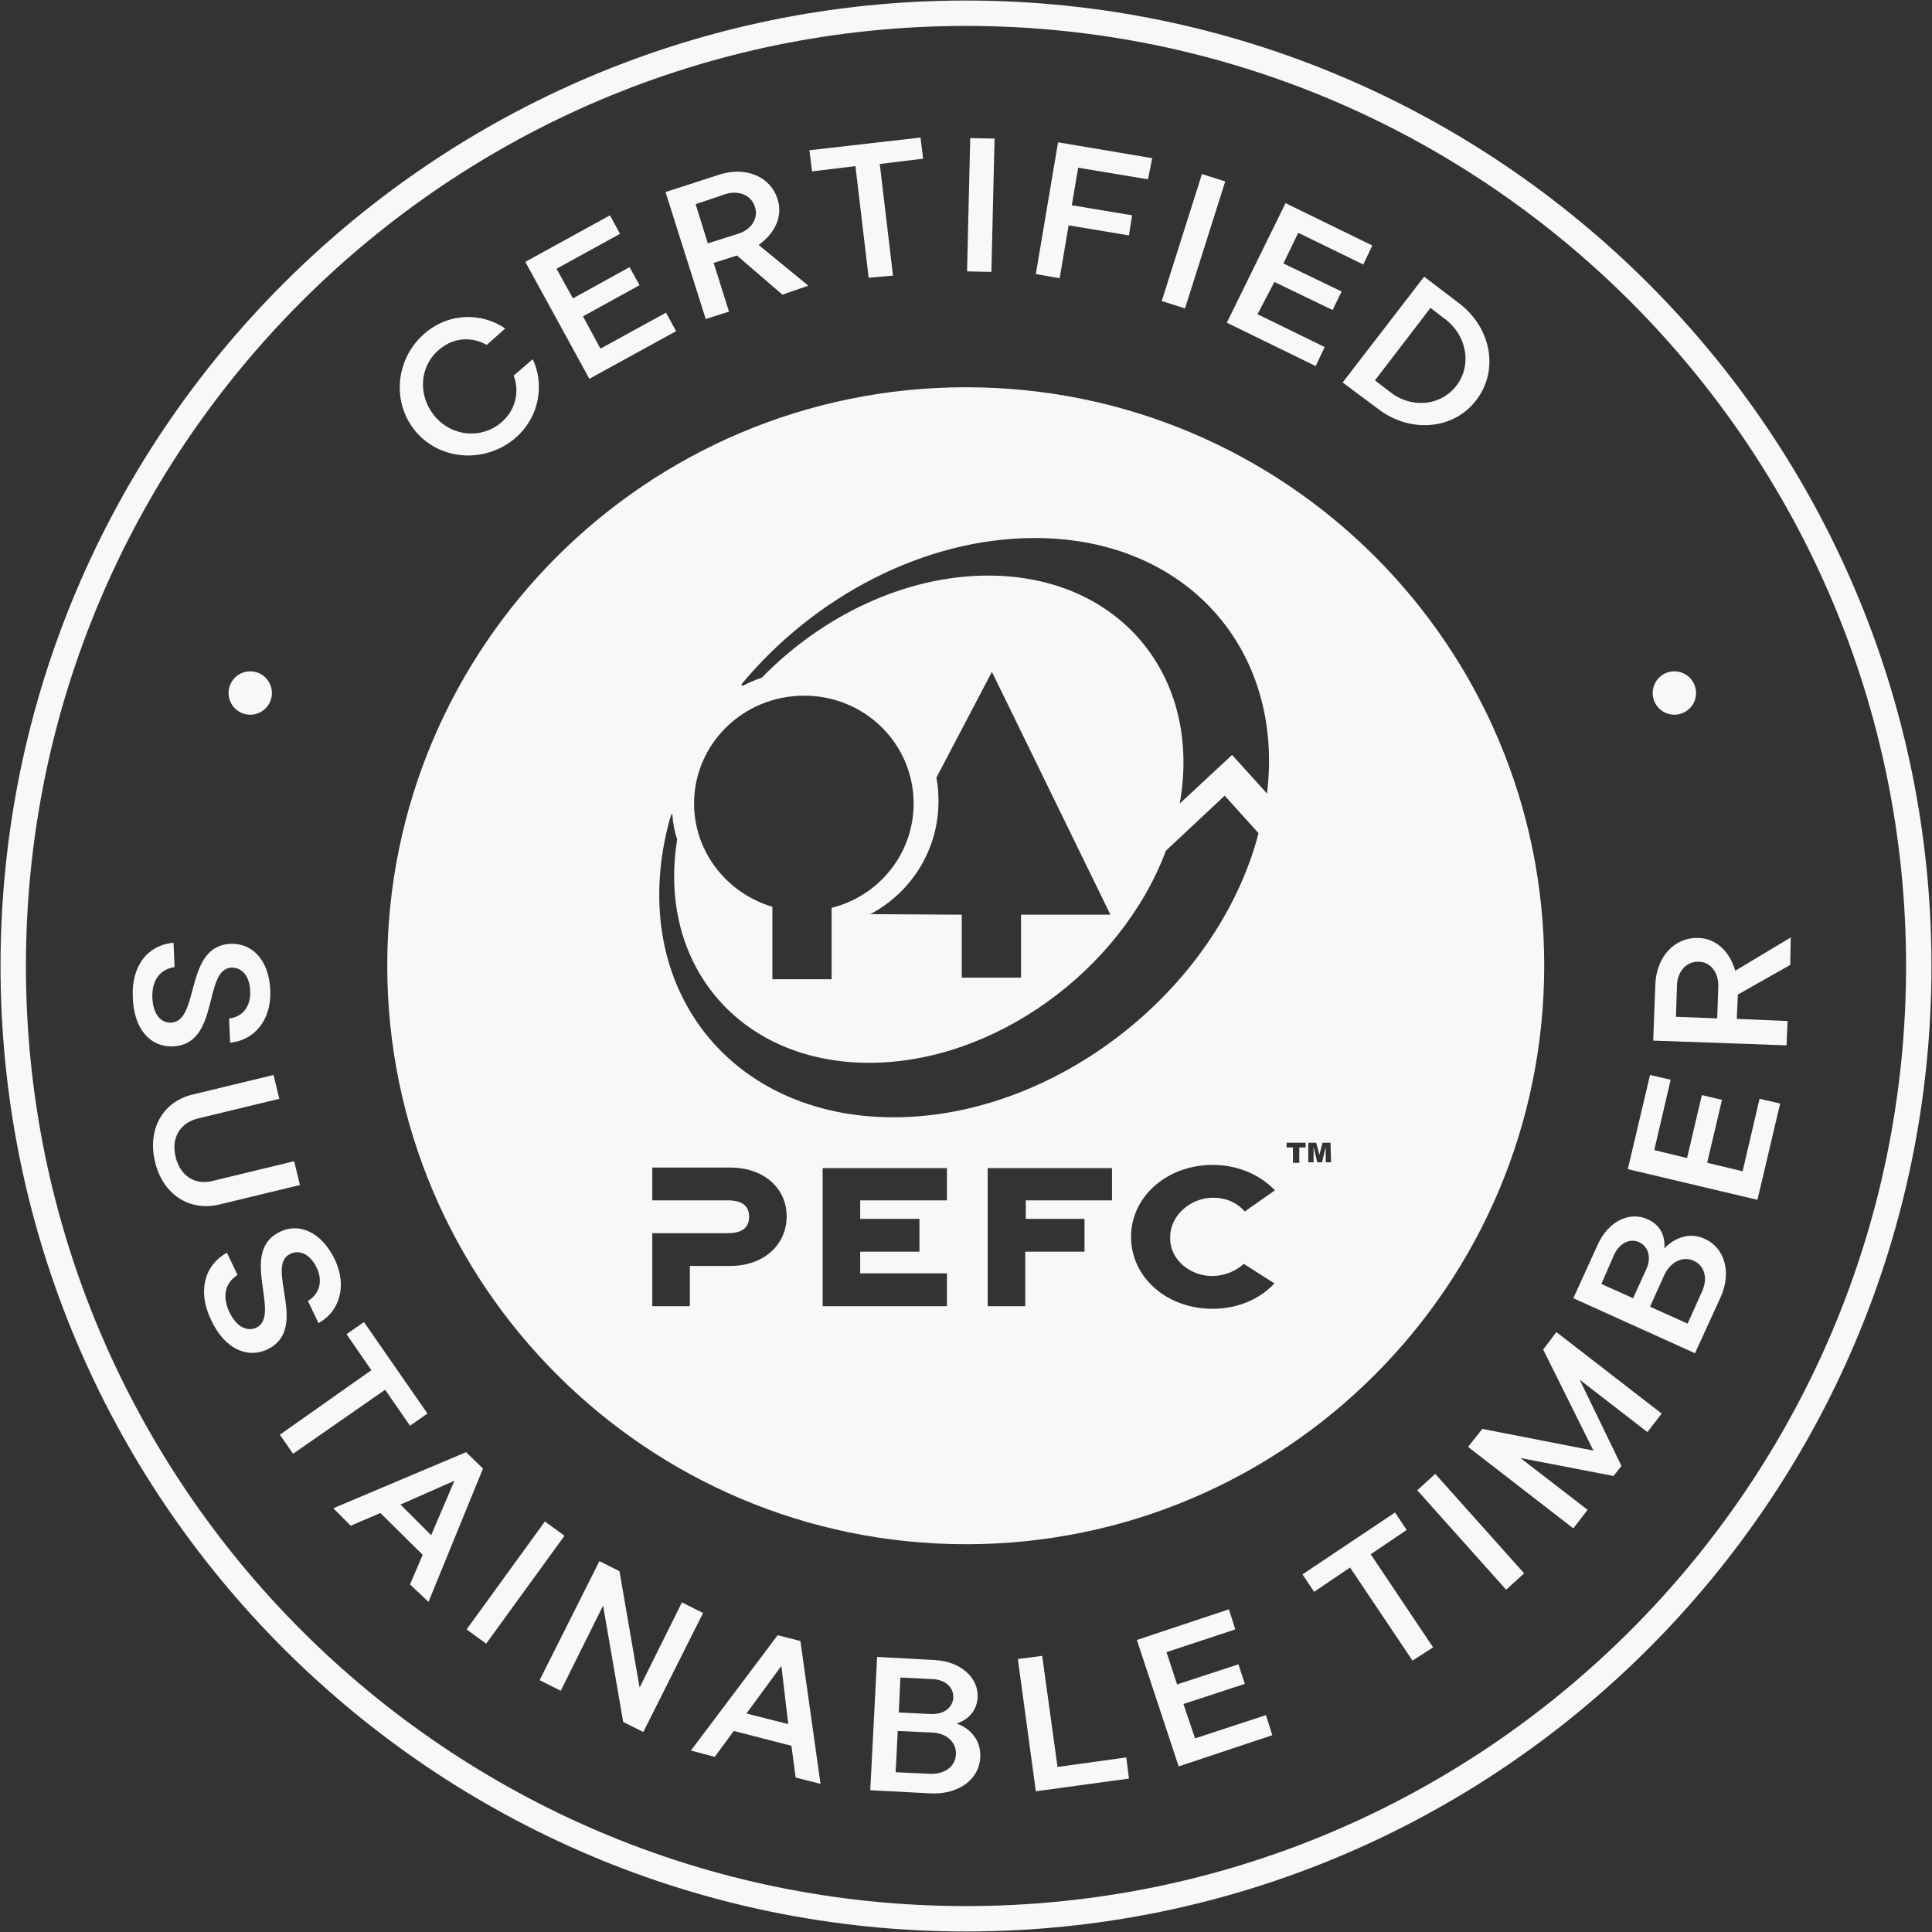 <svg version="1.0" id="Layer_1" xmlns="http://www.w3.org/2000/svg" xmlns:xlink="http://www.w3.org/1999/xlink" x="0px" y="0px" viewBox="0 0 365.2 365.2" style="enable-background:new 0 0 365.2 365.2;" xml:space="preserve">
<rect x="0" y="0" width="365.2" height="365.2" fill="#333333" stroke="none"/>
<style type="text/css">
	.st0{fill:#F9F8F6;}
	.st1{display:none;}
	.st2{display:inline;fill:none;stroke:#FF00FF;stroke-width:0.814;stroke-miterlimit:10;}
</style>
<g id="Layer_1_00000123402747482549042660000010046016071978844831_">
	<g>
		<path class="st0" d="M78.6,81.6C73.9,76,74.8,67.7,80.3,63c4.9-4.2,11.2-3.7,15.2-0.9L92,65.2c-2.4-1.4-6-1.7-9,0.9
			c-3.6,3-4.2,8.5-0.8,12.6c3.4,4,9,4.2,12.5,1.2c3.1-2.6,3.4-6.3,2.4-8.9l3.6-3.1c2.1,4.4,1.6,10.7-3.4,15
			C91.8,87.5,83.4,87.2,78.6,81.6z"></path>
		<path class="st0" d="M113.5,65.9l12.4-6.8l1.9,3.5l-16.4,9L99.3,49.5l16-8.8l1.9,3.5l-12,6.6l3.1,5.6l10.7-5.9l1.9,3.4l-10.7,5.9
			L113.5,65.9z"></path>
		<path class="st0" d="M147.9,55.7l-8.6-7.4l-4.4,1.4l2.9,9.2l-4.4,1.4l-7.6-24L136,33c5-1.6,9.7,0.4,11,4.7c1,3.2-0.5,6.4-3.6,8.6
			l9.4,7.7L147.9,55.7z M131.5,38.6l2.3,7.4l5.7-1.8c2.6-0.8,3.9-3,3.2-5.1c-0.7-2.2-3-3.2-5.6-2.4L131.5,38.6z"></path>
		<path class="st0" d="M164.2,52.5l-2.5-21.1l-8.2,1l-0.5-4l21-2.4l0.5,4l-8.2,1l2.5,21.1L164.2,52.5z"></path>
		<path class="st0" d="M182.8,51.3l0.6-25.2l4.6,0.1l-0.6,25.2L182.8,51.3z"></path>
		<path class="st0" d="M217,33.9l-13.2-2.2l-1.2,7.1l11.4,1.9l-0.6,3.8L202,42.6l-1.7,10l-4.5-0.8l4.2-24.9l17.8,3L217,33.9z"></path>
		<path class="st0" d="M219.6,56.9l7.6-24l4.4,1.4l-7.6,24L219.6,56.9z"></path>
		<path class="st0" d="M237.7,59.4l12.7,6.2l-1.7,3.6L231.9,61L243,38.4l16.4,8l-1.7,3.6l-12.3-6l-2.8,5.8l11,5.3l-1.7,3.5l-11-5.3
			L237.7,59.4z"></path>
		<path class="st0" d="M253.8,72.3l15.4-20l6.7,5.1c6,4.6,7.5,12.7,3.1,18.3c-4.3,5.6-12.5,6.2-18.5,1.6L253.8,72.3z M259.9,71.9
			l3,2.3c3.9,3,9.4,2.6,12.4-1.3s1.9-9.4-1.9-12.4l-3-2.3L259.9,71.9z"></path>
	</g>
	<g>
		<path class="st0" d="M32.8,178.2l0.2,4.6c-2.6,0.4-4.3,2.3-4.2,5.7c0.1,3.3,1.7,4.9,3.5,4.8c5.6-0.2,2.4-14.6,11.4-14.9
			c4-0.1,7.2,3.1,7.4,8.9c0.2,5.7-3.2,9.4-7.6,9.8l-0.2-4.6c2.4-0.2,4.1-2.1,4-5.1s-1.6-4.5-3.5-4.5c-5.5,0.2-2.1,14.6-11.2,14.9
			c-4.1,0.1-7.3-3.1-7.5-9.3C24.8,182.4,28.1,178.6,32.8,178.2z"></path>
		<path class="st0" d="M36.4,206.9l15.3-3.7l1.1,4.5l-15.3,3.7c-3.4,0.8-5.2,3.6-4.3,7.3s3.8,5.4,7.1,4.5l15.3-3.7l1.1,4.5
			l-15.3,3.7c-5.5,1.3-10.6-1.8-12.1-8.1S30.9,208.2,36.4,206.9z"></path>
		<path class="st0" d="M42.9,236.8l2,4.2c-2.2,1.4-3,3.8-1.6,6.9c1.4,3,3.4,3.8,5.1,3.1c5-2.4-3.5-14.4,4.6-18.2
			c3.6-1.7,7.8,0.1,10.3,5.3c2.4,5.1,0.8,9.9-3.1,12l-2-4.2c2.1-1.2,2.9-3.6,1.7-6.2c-1.3-2.7-3.3-3.5-5-2.7
			c-5,2.3,3.8,14.2-4.4,18.1c-3.7,1.7-8,0-10.6-5.6C37.2,243.9,38.8,239,42.9,236.8z"></path>
		<path class="st0" d="M52.9,271.2L70.2,259l-4.7-6.8l3.3-2.3l12,17.3l-3.3,2.3l-4.7-6.8l-17.4,12.1L52.9,271.2z"></path>
		<path class="st0" d="M77.5,299.5l2.4-5.6l-8-7.9l-5.6,2.4l-3.3-3.3l25.1-10.6l3.2,3.1L81,302.8L77.5,299.5z M85.9,279.9l-10.2,4.5
			l5.8,5.8L85.9,279.9z"></path>
		<path class="st0" d="M88.2,308l14.8-20.4l3.7,2.7l-14.8,20.4L88.2,308z"></path>
		<path class="st0" d="M128.9,302.9l4,2l-11.3,22.5l-3.8-1.9l-3.8-22l-8,16.1l-4-2l11.3-22.5l3.8,1.9l3.8,22L128.9,302.9z"></path>
		<path class="st0" d="M150.4,336l-0.8-6l-10.9-2.8l-3.6,4.9l-4.5-1.2l16.4-21.8l4.3,1.1l3.8,27L150.4,336z M147.7,314.9l-6.6,9
			l7.9,2L147.7,314.9z"></path>
		<path class="st0" d="M185.3,332.2c-0.2,4.1-4,7-9.3,6.8l-11.5-0.6l1.3-25.2l11,0.6c4.9,0.3,8.2,3.4,8,7.1c-0.2,2.9-2.3,4.4-4,4.9
			C182.7,326.4,185.5,328.4,185.3,332.2z M175.8,335.3c2.8,0.1,4.8-1.4,4.9-3.7c0.1-2.2-1.7-4-4.5-4.1l-6.5-0.3l-0.4,7.8
			L175.8,335.3z M170.2,317.1l-0.3,6.6l6,0.3c2.5,0.1,4.2-1.2,4.3-3.1s-1.5-3.4-3.9-3.5L170.2,317.1z"></path>
		<path class="st0" d="M195.8,338.6l-3.4-25l4.6-0.6l2.9,21l13-1.8l0.5,4L195.8,338.6z"></path>
		<path class="st0" d="M225.9,328.6l13.4-4.4l1.2,3.8l-17.7,5.9l-7.9-23.9l17.4-5.8l1.2,3.8l-13,4.3l2,6.1l11.6-3.8l1.2,3.7
			l-11.6,3.8L225.9,328.6z"></path>
		<path class="st0" d="M267,313.9l-11.8-17.6l-6.8,4.6l-2.2-3.3l17.5-11.7l2.2,3.3l-6.8,4.6l11.8,17.6L267,313.9z"></path>
		<path class="st0" d="M284.7,300.5l-16.8-18.8l3.4-3.1l16.8,18.8L284.7,300.5z"></path>
		<path class="st0" d="M291.7,255.1l2.5-3.3l19.9,15.4l-2.7,3.5l-12.8-9.9l7.9,16.3L305,279l-17.6-3.4l12.7,9.8l-2.7,3.5l-19.9-15.4
			l2.7-3.4l21,4.1L291.7,255.1z"></path>
		<path class="st0" d="M322.3,234.2c3.7,1.7,5.1,6.3,2.9,11.1l-4.8,10.5l-23-10.4l4.6-10.1c2-4.5,6.1-6.4,9.5-4.8
			c2.7,1.2,3.3,3.7,3.1,5.5C316,234.5,318.9,232.6,322.3,234.2z M302.7,242.7l6,2.7l2.5-5.5c1-2.2,0.4-4.3-1.4-5.1
			c-1.7-0.8-3.7,0.2-4.7,2.4L302.7,242.7z M321.7,244.2c1.2-2.6,0.5-5-1.6-5.9c-2-0.9-4.3,0.2-5.5,2.7l-2.7,6l7.1,3.2L321.7,244.2z"></path>
		<path class="st0" d="M329.4,221.4l3.2-13.7l3.9,0.9l-4.3,18.2l-24.5-5.8l4.2-17.8l3.9,0.9l-3.1,13.3l6.2,1.5l2.8-11.9l3.8,0.9
			l-2.8,11.9L329.4,221.4z"></path>
		<path class="st0" d="M338.4,182.4l-9.9,5.6l-0.2,4.6l9.6,0.4l-0.2,4.6l-25.2-0.9l0.4-10.6c0.2-5.3,3.7-9,8.2-8.8
			c3.3,0.1,5.9,2.6,6.9,6.2l10.5-6.3L338.4,182.4z M316.8,192.2l7.8,0.3l0.2-6c0.1-2.7-1.5-4.7-3.7-4.7c-2.3-0.1-4,1.8-4.1,4.4
			L316.8,192.2z"></path>
	</g>
	<path class="st0" d="M182.6,365.1C81.9,365.1,0.1,283.3,0.1,182.6C0.1,81.9,81.9,0.1,182.6,0.1c100.7,0,182.5,81.9,182.5,182.5
		C365.1,283.3,283.3,365.1,182.6,365.1z M182.6,4.9C84.6,4.9,4.9,84.6,4.9,182.6s79.7,177.7,177.7,177.7s177.7-79.7,177.7-177.7
		S280.6,4.9,182.6,4.9z"></path>
	<circle class="st0" cx="47.3" cy="131" r="4.1"></circle>
	<circle class="st0" cx="316.5" cy="131" r="4.1"></circle>
	<path class="st0" d="M182.6,73.2c-60.4,0-109.4,49-109.4,109.3s49,109.4,109.4,109.4s109.3-49,109.3-109.4S243,73.2,182.6,73.2z
		 M140.2,129.3c13.7-16.5,34.5-27.6,55.4-27.6c28.7,0,47.2,21.1,43.9,48.3l-6.6-7.3l-9.9,9.2c4.3-24.1-11.4-43.1-36.2-43.1
		c-15.7,0-31.4,7.6-42.8,19.3c-1.2,0.4-2.4,0.9-3.5,1.5c0,0-0.1,0.1-0.3-0.1C140.1,129.4,140.2,129.3,140.2,129.3z M164.3,172.8
		l0.4-0.1c7.6-4.1,12.7-12.1,12.7-21.2c0-1.5-0.1-3.1-0.4-4.5l10.5-20l22.4,45.9H193v11.9h-11.2v-11.9L164.3,172.8L164.3,172.8z
		 M152,131.5c11.5,0,20.7,9.1,20.7,20.4c0,9.5-6.6,17.5-15.5,19.7v13.5H146v-13.7c-8.5-2.5-14.8-10.3-14.8-19.5
		C131.2,140.6,140.5,131.5,152,131.5z M138,239.3h-7.6v7.6h-7.1v-13.8h14.3c3.1,0,4-1.4,4-3.1c0-1.7-0.9-3.1-4-3.1h-14.3v-6.2H138
		c6.5,0,10.7,4,10.7,9.2C148.7,235.2,144.5,239.3,138,239.3z M179,226.9h-16.4v3.5h11.2v6.2h-11.2v4.1H179v6.2h-23.5v-26.1H179
		V226.9z M168.9,211.2c-30.9,0-50.1-24.5-42.7-54.8c0.2-0.8,0.4-1.6,0.7-2.4c0,0,0-0.1,0.1-0.1c0.2,0,0.1,0.1,0.1,0.1
		c0.1,1.6,0.4,3.2,0.9,4.7c-3.8,23.6,11.8,42.2,36.3,42.2c23.7,0,47.6-17.5,56.1-40.1l11.1-10.4l6.4,7.1
		C230.1,187.3,199.4,211.2,168.9,211.2z M210.3,226.9h-16.4v3.5H205v6.2h-11.2v10.3h-7.1v-26.1h23.5v6.1H210.3z M229.1,241.2
		c2.3,0,4.5-0.9,6-2.3l5.8,3.7c-3.1,3.3-7.4,4.8-11.7,4.8c-8.6,0-15.4-5.9-15.4-13.6c0-7.7,6.9-13.6,15.4-13.6
		c4.3,0,8.6,1.5,11.8,4.8l-5.7,4c-1.5-1.7-3.6-2.6-6-2.6c-4.2,0-8.1,3.3-8.1,7.4C221,238,224.9,241.2,229.1,241.2z M246.8,216.9
		h-1.2v2.9h-1.2v-2.9h-1.2V216h3.6L246.8,216.9L246.8,216.9z M251.6,219.7h-1v-2.9l-0.7,2.9H249l-0.7-2.9v2.9h-1V216h1.5l0.6,2.3
		l0.6-2.3h1.5L251.6,219.7L251.6,219.7z"></path>
</g>
<g id="Layer_2_00000094608223315630443230000017233695944466003643_" class="st1">
	<path class="st2" d="M182.6,343.2C94,343.2,22,271.1,22,182.6C22,94,94,22,182.6,22s160.6,72,160.6,160.6
		C343.2,271.1,271.1,343.2,182.6,343.2z"></path>
	<path class="st2" d="M182.6,309c-69.7,0-126.4-56.7-126.4-126.4S112.9,56.2,182.6,56.2S309,112.9,309,182.6S252.3,309,182.6,309z"></path>
	<path class="st2" d="M182.6,269.5c-47.9,0-87-39-87-87c0-47.9,39-87,87-87s87,39,87,87C269.5,230.5,230.5,269.5,182.6,269.5z"></path>
</g>
</svg>
